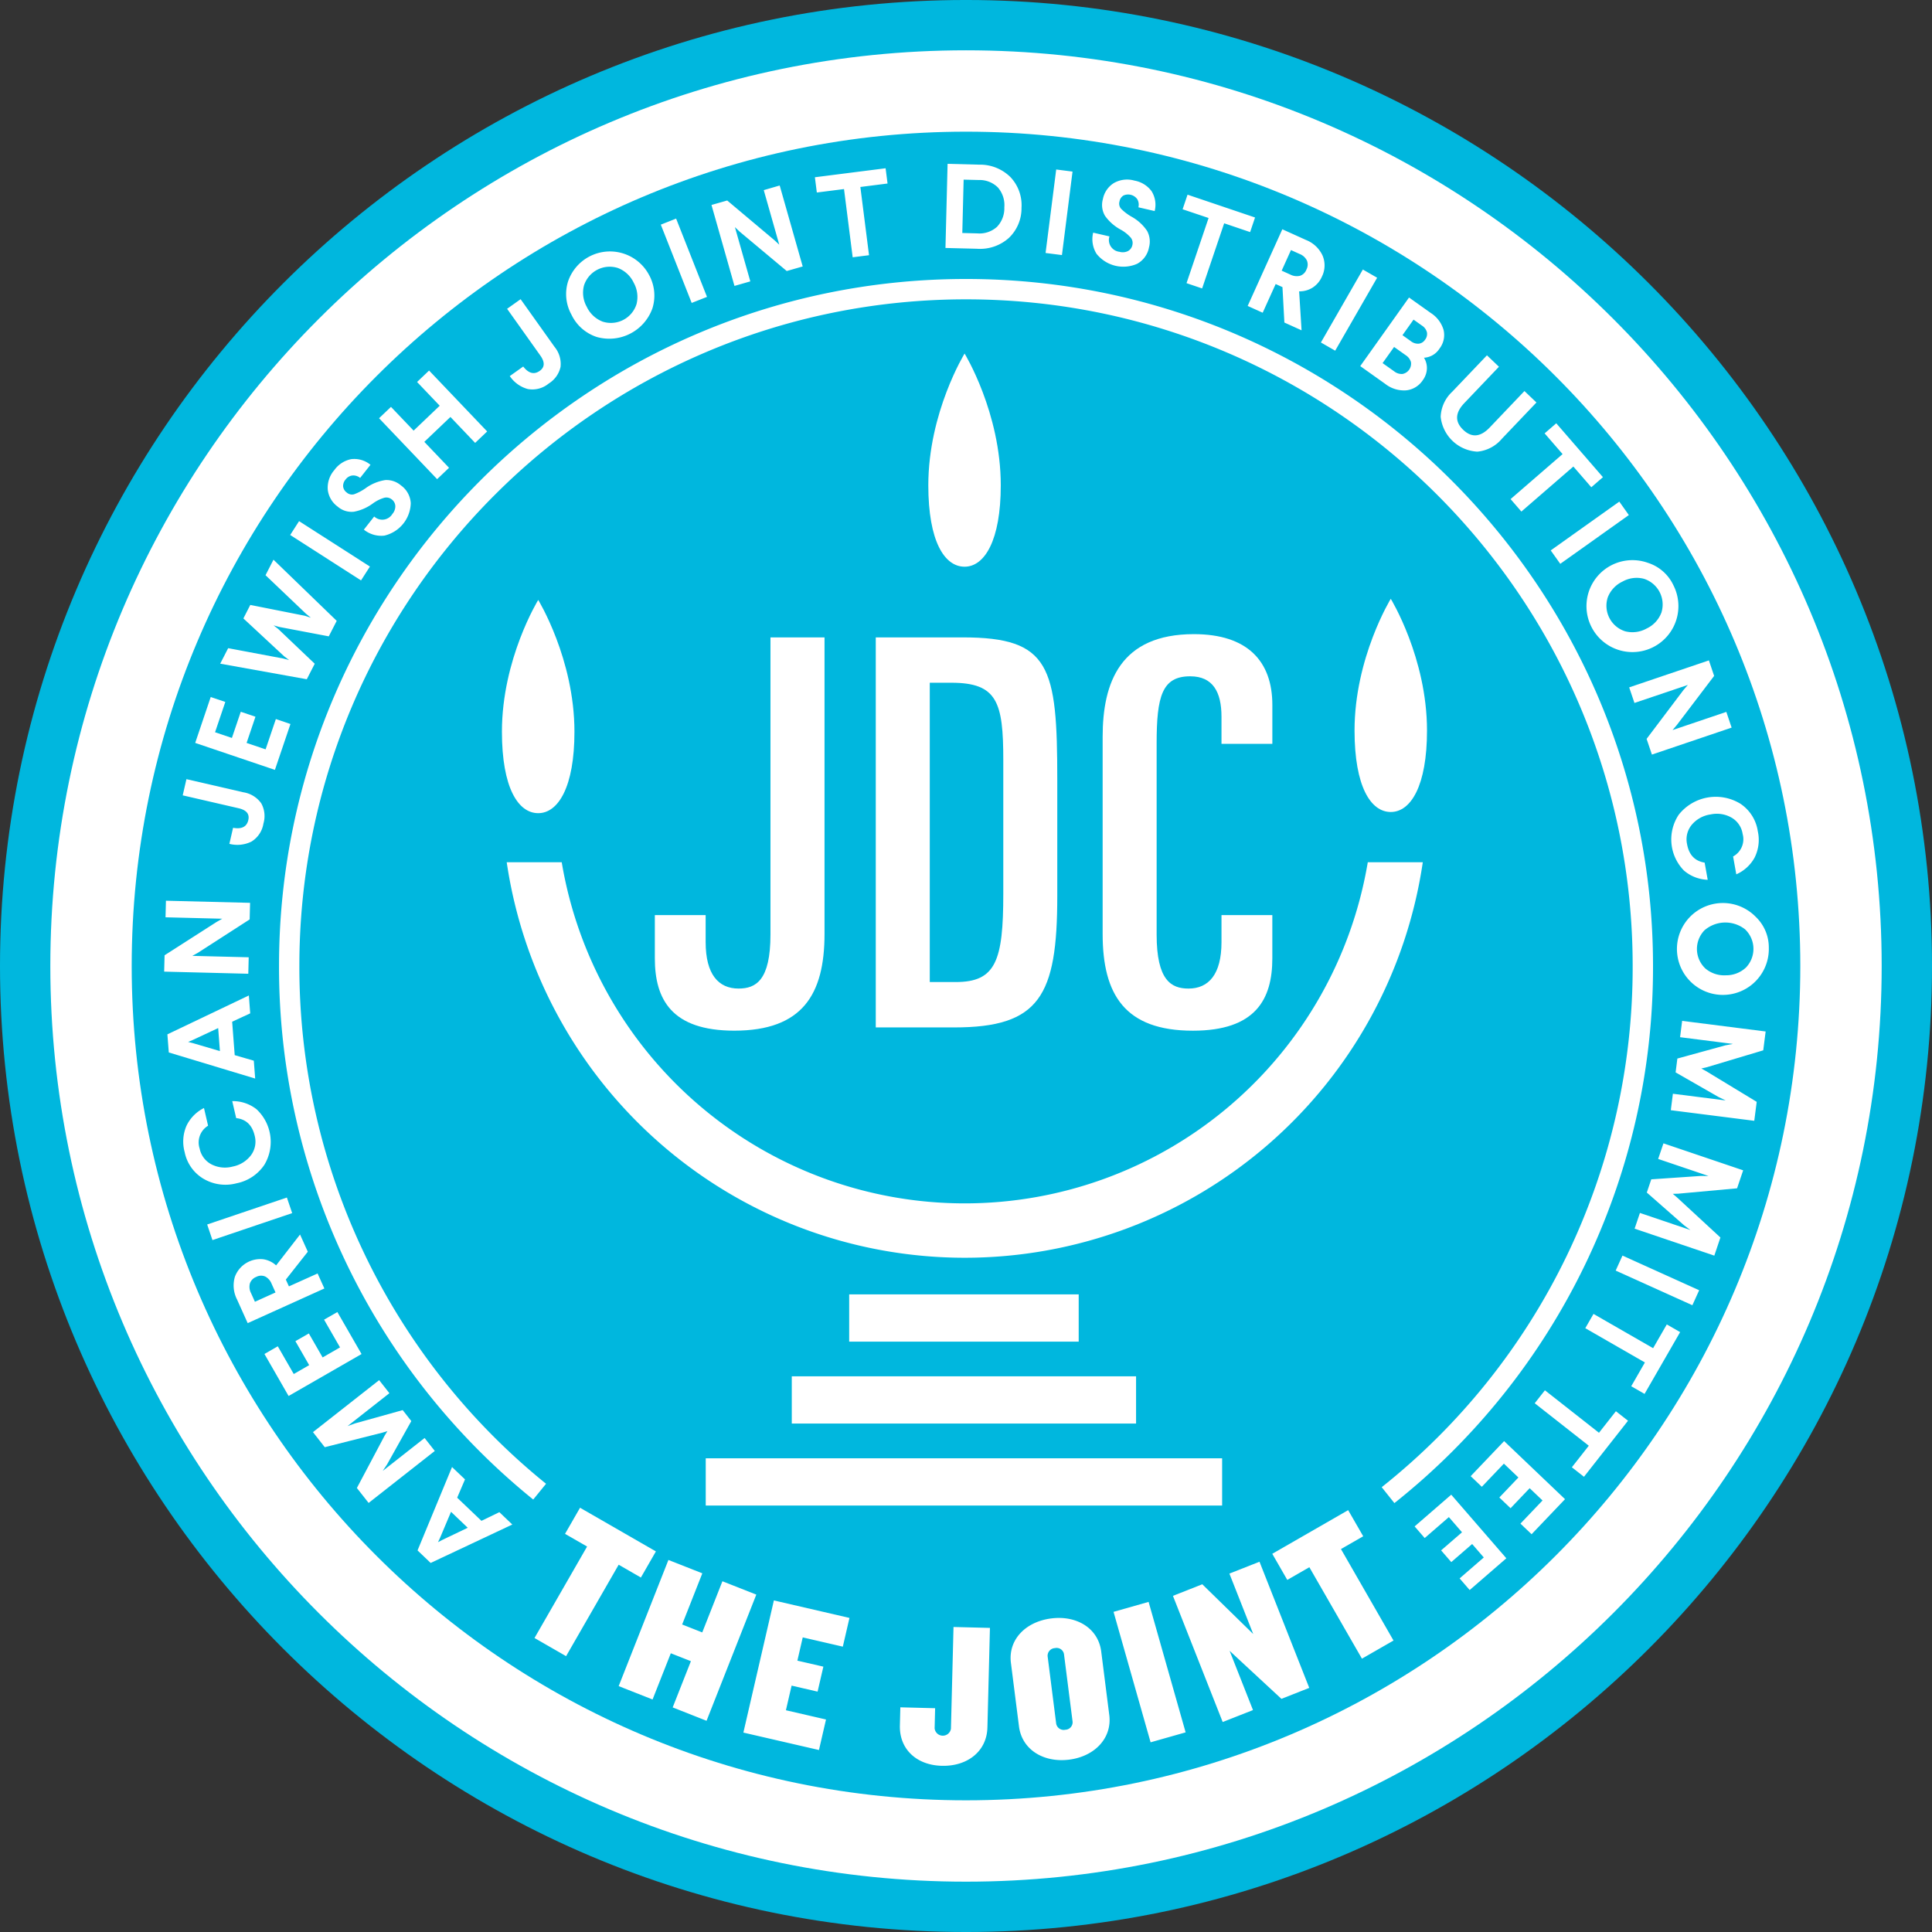 <svg xmlns="http://www.w3.org/2000/svg" xmlns:xlink="http://www.w3.org/1999/xlink" width="423.697" height="423.695" viewBox="0 0 423.697 423.695">
  <rect x="0" y="0" width="423.697" height="423.695" fill="#333333" stroke="none"/>
  <defs>
    <clipPath id="clip-path">
      <rect id="Rectangle_909" data-name="Rectangle 909" width="423.697" height="423.695" fill="none"/>
    </clipPath>
  </defs>
  <g id="Group_2291" data-name="Group 2291" transform="translate(0 -0.001)">
    <g id="Group_2286" data-name="Group 2286" transform="translate(0 0.001)">
      <g id="Group_2285" data-name="Group 2285" clip-path="url(#clip-path)">
        <path id="Path_2215" data-name="Path 2215" d="M211.849,423.7C95.034,423.7,0,328.663,0,211.849S95.034,0,211.849,0,423.7,95.034,423.7,211.849,328.665,423.7,211.849,423.7" transform="translate(0 -0.002)" fill="#00b7de"/>
        <path id="Path_2216" data-name="Path 2216" d="M274.782,298.625,272,295.135a145.554,145.554,0,0,0,55.037-114.3c0-80.616-65.586-146.2-146.2-146.2s-146.2,65.588-146.2,146.2a145.711,145.711,0,0,0,54.1,113.552l-2.813,3.457a150.143,150.143,0,0,1-55.749-117.01c0-83.078,67.588-150.664,150.66-150.664S331.5,97.759,331.5,180.837a150.009,150.009,0,0,1-56.716,117.789" transform="translate(31.015 31.011)" fill="#fff"/>
      </g>
    </g>
    <rect id="Rectangle_910" data-name="Rectangle 910" width="50.333" height="10.364" transform="translate(186.23 283.865)" fill="#fff"/>
    <rect id="Rectangle_911" data-name="Rectangle 911" width="75.504" height="10.36" transform="translate(173.641 301.833)" fill="#fff"/>
    <rect id="Rectangle_912" data-name="Rectangle 912" width="113.248" height="10.36" transform="translate(154.77 319.814)" fill="#fff"/>
    <g id="Group_2288" data-name="Group 2288" transform="translate(0 0.001)">
      <g id="Group_2287" data-name="Group 2287" clip-path="url(#clip-path)">
        <path id="Path_2217" data-name="Path 2217" d="M155.252,168.063A89.609,89.609,0,0,1,66.863,93.25H54.8a101.534,101.534,0,0,0,200.9,0H243.635a89.629,89.629,0,0,1-88.383,74.813" transform="translate(56.326 95.843)" fill="#fff"/>
        <path id="Path_2218" data-name="Path 2218" d="M116.285,67.129c0,12.114-3.557,17.855-7.935,17.855-4.4,0-7.955-5.546-7.955-17.855,0-15.967,7.955-28.893,7.955-28.893s7.935,12.925,7.935,28.893" transform="translate(103.189 39.298)" fill="#fff"/>
        <path id="Path_2219" data-name="Path 2219" d="M70.186,93.783c0,12.133-3.557,17.863-7.945,17.863s-7.959-5.55-7.959-17.863c0-15.961,7.959-28.9,7.959-28.9s7.945,12.94,7.945,28.9" transform="translate(55.793 66.686)" fill="#fff"/>
        <path id="Path_2220" data-name="Path 2220" d="M162.382,93.652c0,12.128-3.549,17.863-7.947,17.863-4.378,0-7.945-5.554-7.945-17.863,0-15.953,7.945-28.893,7.945-28.893s7.947,12.94,7.947,28.893" transform="translate(150.567 66.559)" fill="#fff"/>
        <path id="Path_2221" data-name="Path 2221" d="M106.557,144.518h5.692c8.766,0,10.429-4.615,10.429-19.315V95.824c0-12.67-1.314-16.945-11.392-16.945h-4.729ZM94.712,68.933h19.082c19.193,0,20.724,6.394,20.724,31.281V125.67c0,21.933-3.9,28.8-22.625,28.8H94.712Z" transform="translate(97.348 70.849)" fill="#fff"/>
        <path id="Path_2222" data-name="Path 2222" d="M119.248,91.1c0-11.966,3.9-22.517,20.017-22.517,11.727,0,17.2,5.933,17.2,15.521v8.533H145.312V86.709c0-5.451-1.886-8.88-6.872-8.88-6.156,0-7.351,4.378-7.351,14.686V134.46c0,10.066,3.2,11.851,6.99,11.851,4.388,0,7.233-3.084,7.233-10.194V130.2h11.149v9.474c0,9-3.682,15.876-17.423,15.876-14.927,0-19.79-7.935-19.79-21.213Z" transform="translate(122.567 70.487)" fill="#fff"/>
        <path id="Path_2223" data-name="Path 2223" d="M108.032,68.935H96.177v65.156c0,10.07-3.2,11.853-7,11.853-4.378,0-7.215-3.084-7.215-10.194v-5.919H70.819v9.476c0,9,3.672,15.872,17.423,15.872,14.919,0,19.79-7.931,19.79-21.211V68.935Z" transform="translate(72.79 70.851)" fill="#fff"/>
        <path id="Path_2224" data-name="Path 2224" d="M206.255,23.285c-100.891,0-182.967,82.08-182.967,182.971s82.076,182.971,182.967,182.971,182.967-82.082,182.967-182.971S307.146,23.285,206.255,23.285m0,383.783c-110.726,0-200.812-90.082-200.812-200.812S95.529,5.442,206.255,5.442,407.067,95.526,407.067,206.256,316.981,407.068,206.255,407.068" transform="translate(5.594 5.591)" fill="#fff"/>
        <path id="Path_2225" data-name="Path 2225" d="M239.544,169.316l-3.3-5.729L219.6,173.159l3.291,5.727,4.842-2.784,11.532,20.055,6.925-3.977L234.663,172.12ZM227.71,202.564,216.8,174.9l-6.6,2.6,5.224,13.254-3.36-3.281-7.811-7.629-6.436,2.539,10.91,27.668,6.645-2.618-5.128-13,3.486,3.238,7.878,7.3ZM200.6,212.32l-8.121-28.613-7.688,2.184,8.126,28.611Zm-24.79-2.348a1.643,1.643,0,0,1-1.58,1.774,1.678,1.678,0,0,1-2.016-1.318l-1.882-14.805a1.682,1.682,0,0,1,1.622-1.782,1.635,1.635,0,0,1,1.969,1.324Zm8.042-1.474-1.766-13.917c-.649-5.094-5.374-7.959-10.96-7.247-5.627.716-9.488,4.668-8.841,9.762l1.768,13.917c.649,5.094,5.384,8,11.009,7.29,5.583-.712,9.44-4.711,8.791-9.8m-26.725,2.788.554-21.88-7.988-.2-.564,22.324a1.806,1.806,0,0,1-3.577-.091l.109-4.421-7.629-.195-.1,3.975c-.132,5.137,3.573,8.71,9.2,8.851,5.67.142,9.863-3.234,9.991-8.363m-36.937,4.9,1.545-6.694-8.793-2.03,1.247-5.4,5.7,1.318,1.267-5.479-5.7-1.314,1.176-5.1,8.791,2.03,1.456-6.3L110.3,183.385l-6.688,28.982Zm-24.652-6.41,10.91-27.672-7.432-2.928L94.593,190.4l-4.409-1.738,4.423-11.222-7.434-2.93-10.91,27.668,7.434,2.932,4-10.137,4.406,1.736-3.995,10.137Zm-14.4-31.419,3.291-5.727L67.791,163.06,64.5,168.787l4.838,2.78L57.806,191.626l6.927,3.983,11.53-20.055Z" transform="translate(59.415 167.596)" fill="#fff"/>
        <path id="Path_2226" data-name="Path 2226" d="M312.1,323.532l-12.086-13.949-8.03,6.957,2.21,2.551,5.3-4.591,2.884,3.33-4.583,3.966,2.229,2.571L304.6,320.4l2.553,2.951-5.3,4.591,2.206,2.551Zm12.869-12.964-13.357-12.737-7.333,7.69,2.444,2.33,4.838-5.076,3.186,3.036-4.183,4.388,2.462,2.352,4.185-4.392,2.825,2.693-4.842,5.076,2.444,2.328Zm13.814-17.2-2.656-2.087-3.711,4.725-11.857-9.316-2.235,2.841,11.859,9.316-3.715,4.725,2.656,2.087Zm11.431-19.439-2.926-1.683-3,5.209-13.073-7.515-1.8,3.131,13.073,7.517-3,5.214,2.926,1.679Zm4.173-9.182-16.819-7.6-1.488,3.289,16.819,7.6Zm4.66-11.565-9.563-8.831-.888-.746,1.15-.028,12.954-1.184,1.336-3.944-17.48-5.917-1.162,3.423,11.064,3.743-1.693-.018-10.881.744-.979,2.9,8.2,7.2,1.353,1.014-11.062-3.741-1.166,3.447,17.48,5.915Zm7.959-29.75-11.129-6.755-1.016-.556,1.121-.256,12.459-3.729.527-4.135-18.313-2.326-.452,3.581,11.585,1.472-1.661.318-10.52,2.892-.385,3.036,9.464,5.426,1.527.726-11.587-1.47-.456,3.61,18.305,2.324Zm-2.352-29.462a6.316,6.316,0,0,1-4.388,1.707,6.4,6.4,0,0,1-4.508-1.482,5.889,5.889,0,0,1-.209-8.383,7,7,0,0,1,8.894-.223,5.919,5.919,0,0,1,.211,8.381m2.133-11.117a10.076,10.076,0,1,0,2.875,6.809,9.291,9.291,0,0,0-2.875-6.809m-3.372-24.808a10.36,10.36,0,0,0-13.505,2.413,9.775,9.775,0,0,0,1.14,12.248,8.437,8.437,0,0,0,5.211,2.03l-.673-3.766q-3.227-.52-3.861-4.078a4.979,4.979,0,0,1,1.03-4.21,6.572,6.572,0,0,1,4.131-2.281,6.491,6.491,0,0,1,4.625.716,4.967,4.967,0,0,1,2.409,3.573,4.294,4.294,0,0,1-2.093,4.928l.7,3.918a8.419,8.419,0,0,0,4.019-3.676,8.7,8.7,0,0,0,.7-5.763,8.8,8.8,0,0,0-3.829-6.051m-3.074-20.132L348.552,141.9l.955-1.13,8.162-10.75-1.148-3.4-17.48,5.915,1.154,3.421L351.91,132l-.923,1.063-8.128,10.768,1.164,3.445,17.482-5.915Zm-14.258-21.728a6.32,6.32,0,0,1-3.216,3.439,6.385,6.385,0,0,1-4.7.616,5.879,5.879,0,0,1-3.82-7.462,6.384,6.384,0,0,1,3.249-3.457,6.311,6.311,0,0,1,4.67-.6,5.922,5.922,0,0,1,3.823,7.462m-2.9-10.944a10.081,10.081,0,1,0,5.544,4.9,9.306,9.306,0,0,0-5.544-4.9M336.874,91.8,321.833,102.5l2.093,2.942,15.04-10.693ZM323.048,74.622l-2.551,2.21,3.936,4.544-11.4,9.871L315.4,93.98l11.4-9.873,3.936,4.542,2.549-2.21Zm-6.978-7.071-7.6,7.977q-3.039,3.188-5.824.531-2.8-2.674.233-5.862l7.6-7.977-2.632-2.506-7.6,7.973A7.924,7.924,0,0,0,297.7,73.2a8.558,8.558,0,0,0,8.032,7.641,7.974,7.974,0,0,0,5.37-2.807l7.6-7.975Zm-21.388-12.9a2.042,2.042,0,0,1-.424,1.667,1.882,1.882,0,0,1-1.365.844,2.479,2.479,0,0,1-1.707-.531L289.321,55.3l2.429-3.415L293.6,53.2a2.5,2.5,0,0,1,1.083,1.454m-3.5,6.552a2.3,2.3,0,0,1-1.866,2.6,2.649,2.649,0,0,1-1.821-.582l-2.537-1.8,2.523-3.545,2.535,1.8a2.711,2.711,0,0,1,1.166,1.523m-.424-14.164-10.7,15.042,5.481,3.9a6.669,6.669,0,0,0,4.569,1.419,4.975,4.975,0,0,0,3.668-2.229,4.534,4.534,0,0,0,.9-2.5,4.286,4.286,0,0,0-.639-2.427,4.284,4.284,0,0,0,3.391-1.987,4.842,4.842,0,0,0,.906-4.1,6.588,6.588,0,0,0-2.79-3.715ZM280.632,40.9l-9.2,16,3.133,1.8,9.2-16Zm-12.275-1.987a2.344,2.344,0,0,1-.1,2,2.242,2.242,0,0,1-1.428,1.367,3.063,3.063,0,0,1-2.1-.272l-1.9-.858,2.042-4.516,1.9.858a2.979,2.979,0,0,1,1.586,1.424m-5.384-6.844-7.6,16.815,3.293,1.486,2.845-6.29,1.492.673.42,7.771,3.77,1.705-.535-8.547a5.343,5.343,0,0,0,2.983-.835,5.433,5.433,0,0,0,2.016-2.4,5.518,5.518,0,0,0,.142-4.607,6.708,6.708,0,0,0-3.632-3.423Zm-20.787-7.588-1.081,3.2L246.8,29.6,241.963,43.89l3.421,1.158,4.834-14.286,5.692,1.928,1.081-3.2Zm-16.141-2.557a5.318,5.318,0,0,0-2.423,3.528,4.674,4.674,0,0,0,.485,3.7,10.156,10.156,0,0,0,3.409,2.993,8.174,8.174,0,0,1,2.184,1.722,1.857,1.857,0,0,1,.389,1.657,1.926,1.926,0,0,1-.965,1.322,2.565,2.565,0,0,1-1.864.162,2.6,2.6,0,0,1-2.2-3.376l-3.571-.821a6.077,6.077,0,0,0,.734,4.634,7.52,7.52,0,0,0,8.9,2.2,5.127,5.127,0,0,0,2.608-3.605,4.866,4.866,0,0,0-.416-3.614,9.844,9.844,0,0,0-3.488-3.159A10.7,10.7,0,0,1,227.6,27.56a1.7,1.7,0,0,1-.337-1.59,1.9,1.9,0,0,1,.868-1.3,2.464,2.464,0,0,1,3.023.795,2.347,2.347,0,0,1,.251,1.789l3.571.825a5.612,5.612,0,0,0-.683-4.364,5.978,5.978,0,0,0-3.758-2.318,5.849,5.849,0,0,0-4.492.531m-12.66-2.965-2.332,18.309,3.589.458,2.324-18.309Zm-12.777,3.956a5.909,5.909,0,0,1,1.4,4.348,5.865,5.865,0,0,1-1.624,4.285,5.735,5.735,0,0,1-4.293,1.422l-3.3-.085.294-11.7,3.3.081a5.691,5.691,0,0,1,4.228,1.651m-11.048-5.2-.466,18.451,6.9.174a9.469,9.469,0,0,0,7.01-2.381,8.949,8.949,0,0,0,2.766-6.6,8.953,8.953,0,0,0-2.425-6.734,9.47,9.47,0,0,0-6.882-2.729Zm-29.1,2.944.424,3.346,5.962-.756,1.9,14.961,3.585-.456-1.9-14.963,5.962-.758-.426-3.346Zm-11.214,2.823,3.4,11.968-1.081-1.006-10.336-8.689-3.447.981,5.041,17.754L146.3,43.5l-3.378-11.9,1.016.973,10.35,8.655,3.5-1-5.045-17.754Zm-22.578,7.57,6.769,17.168L136.8,46.9l-6.773-17.17Zm-9.383,9.521a6.305,6.305,0,0,1,3.439,3.216,6.386,6.386,0,0,1,.616,4.7,5.889,5.889,0,0,1-7.46,3.82,6.381,6.381,0,0,1-3.457-3.251,6.275,6.275,0,0,1-.6-4.668,5.921,5.921,0,0,1,7.46-3.822m-10.942,2.894a9.288,9.288,0,0,0,.726,7.318,9.379,9.379,0,0,0,5.53,4.9,10.057,10.057,0,0,0,12.228-6.264,9.388,9.388,0,0,0-.744-7.349,9.706,9.706,0,0,0-17.739,1.4M92.96,49.515l7.29,10.251q1.539,2.169-.136,3.362c-1.233.874-2.435.558-3.62-.953l-2.942,2.093A6.96,6.96,0,0,0,97.5,67.109a5.625,5.625,0,0,0,4.591-1.209,5.755,5.755,0,0,0,2.59-3.638,5.892,5.892,0,0,0-1.324-4.413L95.925,47.406ZM73.219,65.564l4.966,5.207L72.461,76.23l-4.966-5.207-2.614,2.49L77.616,86.87l2.614-2.49-5.422-5.688,5.727-5.459,5.42,5.688,2.634-2.51L75.851,63.053ZM53.634,89.194A5.317,5.317,0,0,0,55.8,92.889a4.659,4.659,0,0,0,3.553,1.13,10.142,10.142,0,0,0,4.159-1.811A8.235,8.235,0,0,1,66,90.96a1.872,1.872,0,0,1,1.665.355,1.928,1.928,0,0,1,.783,1.436,2.565,2.565,0,0,1-.645,1.756,2.591,2.591,0,0,1-3.989.556l-2.263,2.88a6.063,6.063,0,0,0,4.5,1.312,7.519,7.519,0,0,0,5.783-7.124,5.14,5.14,0,0,0-2.158-3.893,4.854,4.854,0,0,0-3.441-1.164,9.907,9.907,0,0,0-4.348,1.817,11.044,11.044,0,0,1-2.49,1.3,1.715,1.715,0,0,1-1.586-.375A1.9,1.9,0,0,1,57,88.47a2.144,2.144,0,0,1,.541-1.519,2.184,2.184,0,0,1,1.46-.878,2.344,2.344,0,0,1,1.728.531L63,83.725a5.582,5.582,0,0,0-4.242-1.237A5.966,5.966,0,0,0,55.062,84.9a5.854,5.854,0,0,0-1.428,4.293m-8.241,9.924,15.535,9.961,1.949-3.04L47.34,96.08Zm-5.41,8.821,8.882,8.458,1.063.868-1.294-.426-11.991-2.381-1.515,2.959,8.951,8.316,1.091.825-1.332-.353-12.049-2.265-1.744,3.4,18.987,3.415,1.742-3.4-8.006-7.623-1.016-.789,1.247.343,10.853,2.062,1.742-3.4-13.866-13.41ZM24.561,144.716l17.48,5.915,3.409-10.062-3.2-1.085L40,146.129l-4.169-1.409,1.945-5.745-3.222-1.091-1.945,5.745-3.695-1.251,2.249-6.645-3.2-1.079Zm-2.738,11.5,12.252,2.827q2.6.6,2.131,2.6-.508,2.208-3.34,1.689l-.811,3.52a6.992,6.992,0,0,0,4.836-.493,5.646,5.646,0,0,0,2.63-3.952,5.75,5.75,0,0,0-.477-4.443,5.918,5.918,0,0,0-3.918-2.419l-12.487-2.88Zm-3.77,26.743,12.441.314-1.282.734-11.368,7.282-.091,3.585,18.451.466.091-3.612-12.362-.312,1.229-.679,11.342-7.312.093-3.638-18.451-.462Zm5.956,26.913,5.589-2.618.385,5.047-5.921-1.744-1.052-.266ZM18.77,212.6l18.944,5.723-.3-3.918-4.189-1.215-.56-7.333,3.96-1.833-.3-3.922-17.863,8.525Zm7.6,27.694a9.463,9.463,0,0,0,7.252,1,9.57,9.57,0,0,0,6.12-4.076,9.786,9.786,0,0,0-1.752-12.181,8.42,8.42,0,0,0-5.307-1.764L33.549,227q3.246.362,4.062,3.879a5,5,0,0,1-.817,4.26,6.6,6.6,0,0,1-4.013,2.484,6.5,6.5,0,0,1-4.658-.483,4.994,4.994,0,0,1-2.583-3.449,4.291,4.291,0,0,1,1.845-5.027l-.9-3.877a8.409,8.409,0,0,0-3.824,3.871,8.681,8.681,0,0,0-.412,5.791,8.8,8.8,0,0,0,4.123,5.85m1.971,13.451,17.484-5.915-1.16-3.419-17.48,5.911Zm8.213,9.515a2.334,2.334,0,0,1,1.389-1.44,2.266,2.266,0,0,1,1.973-.085,3.066,3.066,0,0,1,1.4,1.594l.856,1.9-4.516,2.042-.856-1.9a2.968,2.968,0,0,1-.249-2.113m-.481,8.7,16.817-7.6-1.486-3.291L45.113,263.9l-.677-1.486,4.818-6.114-1.7-3.772L42.307,259.3a5.352,5.352,0,0,0-2.79-1.342,5.946,5.946,0,0,0-6.252,3.839,6.716,6.716,0,0,0,.466,4.97Zm8.969,15.977,16-9.2-5.3-9.208L52.821,271.2l3.5,6.083-3.816,2.2-3.023-5.258-2.948,1.693,3.021,5.258-3.382,1.945-3.5-6.079-2.926,1.683Zm7.931,11.23L65.6,295.982l1.111-.337-.6.981-6.094,11.49,2.575,3.277,14.509-11.4-2.233-2.841-9.18,7.217.939-1.407,5.327-9.521-1.888-2.405-10.51,2.928-1.59.578,9.182-7.215L64.9,284.464l-14.511,11.4Zm25.293,19.861,2.4-5.69,3.664,3.5L78.767,319.5l-.957.5ZM76.2,324.556l17.906-8.428-2.841-2.709-3.928,1.9-5.325-5.076,1.716-4.013-2.845-2.709-7.562,18.285Z" transform="translate(18.248 18.208)" fill="#fff"/>
      </g>
    </g>
  </g>
</svg>
